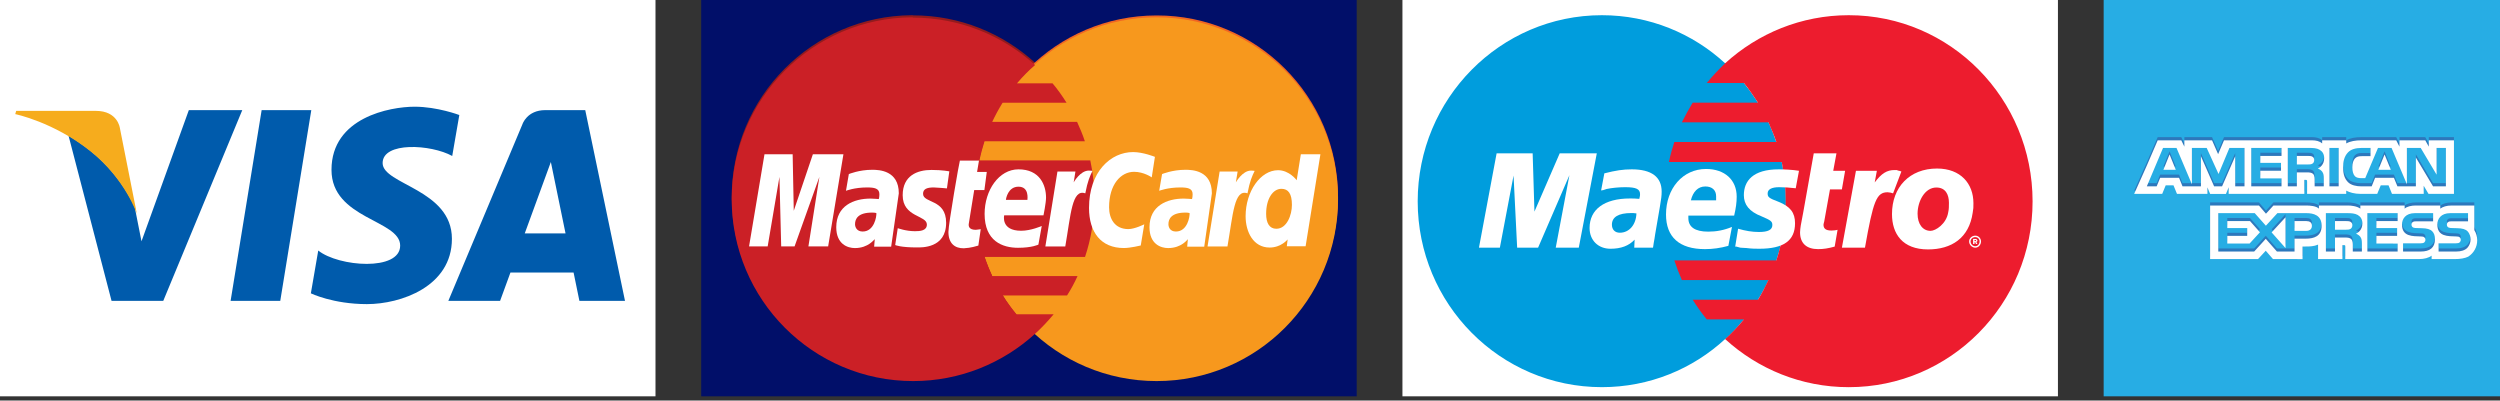 <svg width="749" height="120" viewBox="0 0 749 120" fill="none" xmlns="http://www.w3.org/2000/svg">
<rect x="0" y="0" width="749" height="120" fill="#333333" stroke="none"/>
<g clip-path="url(#clip0_1320_1715)">
<path d="M749.002 0H630.258V118.739H749.002V0Z" fill="#27ADE4"/>
<path d="M651.863 49.91L650.005 45.322L648.155 49.91M692.777 48.083C692.404 48.313 691.961 48.321 691.432 48.321H688.138V45.765H691.477C691.949 45.765 692.446 45.785 692.764 45.971C693.116 46.14 693.335 46.497 693.335 46.99C693.335 47.492 693.128 47.897 692.777 48.083ZM716.289 49.91L714.415 45.322L712.548 49.91H716.289ZM672.458 54.876H669.673L669.665 45.862L665.73 54.876H663.346L659.403 45.854V54.876H653.882L652.84 52.309H647.191L646.136 54.876H643.189L648.048 43.367H652.082L656.696 54.262V43.367H661.124L664.675 51.174L667.935 43.367H672.454V54.876H672.458ZM683.544 54.876H674.478V43.367H683.544V45.765H677.192V47.839H683.391V50.199H677.192V52.493H683.544V54.876ZM696.323 46.468C696.323 48.3 695.115 49.251 694.411 49.534C695.007 49.764 695.512 50.168 695.752 50.505C696.137 51.075 696.203 51.588 696.203 52.614V54.876H693.468L693.455 53.425C693.455 52.731 693.521 51.734 693.029 51.182C692.632 50.777 692.028 50.689 691.051 50.689H688.138V54.876H685.423V43.367H691.663C693.054 43.367 694.076 43.404 694.949 43.918C695.81 44.434 696.323 45.183 696.323 46.468ZM700.668 54.876H697.9V43.368H700.668V54.876ZM732.788 54.876H728.94L723.796 46.238V54.876H718.272L717.216 52.309H711.58L710.554 54.876H707.38C706.06 54.876 704.388 54.579 703.445 53.602C702.489 52.625 701.996 51.302 701.996 49.209C701.996 47.504 702.29 45.941 703.457 44.71C704.334 43.791 705.708 43.367 707.579 43.367H710.206V45.833H707.632C706.643 45.833 706.085 45.982 705.547 46.515C705.083 47.001 704.765 47.916 704.765 49.123C704.765 50.355 705.009 51.244 705.514 51.824C705.927 52.28 706.689 52.418 707.405 52.418H708.621L712.445 43.368H716.513L721.106 54.254V43.368H725.24L730.007 51.382V43.368H732.788V54.876ZM643.16 57.136H647.795L648.842 54.579H651.18L652.223 57.136H661.343V55.182L662.159 57.144H666.897L667.708 55.153V57.136H690.381L690.368 52.939H690.807C691.113 52.951 691.204 52.98 691.204 53.494V57.136H702.927V56.159C703.875 56.674 705.344 57.136 707.281 57.136H712.213L713.269 54.579H715.611L716.641 57.136H726.146V54.707L727.586 57.136H735.205V41.086H727.665V42.982L726.61 41.086H718.876V42.982L717.907 41.086H707.459C705.708 41.086 704.173 41.334 702.932 42.023V41.086H695.719V42.023C694.928 41.312 693.852 41.086 692.657 41.086H666.313L664.546 45.231L662.73 41.086H654.433V42.982L653.518 41.086H646.446L643.156 48.717L639.391 57.136H643.16Z" fill="#2D78BC"/>
<path d="M651.863 50.863L650.005 46.275L648.155 50.863M692.777 49.035C692.404 49.266 691.961 49.273 691.432 49.273H688.138V46.718H691.477C691.949 46.718 692.446 46.738 692.764 46.923C693.116 47.093 693.335 47.45 693.335 47.942C693.335 48.445 693.128 48.85 692.777 49.035ZM716.289 50.863L714.415 46.275L712.548 50.863H716.289ZM672.458 55.828H669.673L669.665 46.815L665.73 55.828H663.346L659.403 46.807V55.828H653.882L652.84 53.261H647.191L646.136 55.828H643.189L648.048 44.32H652.082L656.696 55.215V44.32H661.124L664.675 52.127L667.935 44.32H672.454V55.828H672.458ZM683.544 55.828H674.478V44.32H683.544V46.718H677.192V48.792H683.391V51.151H677.192V53.447H683.544V55.828ZM696.323 47.421C696.323 49.254 695.115 50.204 694.411 50.487C695.007 50.717 695.512 51.121 695.752 51.458C696.137 52.028 696.203 52.541 696.203 53.567V55.828H693.468L693.455 54.377C693.455 53.684 693.521 52.687 693.029 52.134C692.632 51.73 692.028 51.642 691.051 51.642H688.138V55.828H685.423V44.32H691.663C693.054 44.32 694.076 44.357 694.949 44.871C695.81 45.387 696.323 46.136 696.323 47.421ZM700.668 55.828H697.9V44.321H700.668V55.828ZM732.788 55.828H728.94L723.796 47.19V55.828H718.272L717.216 53.261H711.58L710.554 55.828H707.38C706.06 55.828 704.388 55.532 703.445 54.555C702.489 53.578 701.996 52.255 701.996 50.162C701.996 48.457 702.29 46.894 703.457 45.663C704.334 44.744 705.708 44.32 707.579 44.32H710.206V46.786H707.632C706.643 46.786 706.085 46.935 705.547 47.468C705.083 47.954 704.765 48.87 704.765 50.075C704.765 51.308 705.009 52.197 705.514 52.777C705.927 53.233 706.689 53.371 707.405 53.371H708.621L712.445 44.321H716.513L721.106 55.206V44.321H725.24L730.007 52.335V44.321H732.788V55.828ZM643.16 58.089H647.795L648.842 55.532H651.18L652.223 58.089H661.343V56.135L662.159 58.096H666.897L667.708 56.106V58.089H690.381L690.368 53.892H690.807C691.113 53.903 691.204 53.933 691.204 54.447V58.089H702.927V57.112C703.875 57.627 705.344 58.089 707.281 58.089H712.213L713.269 55.532H715.611L716.641 58.089H726.146V55.66L727.586 58.089H735.205V42.039H727.665V43.935L726.61 42.039H718.876V43.935L717.907 42.039H707.459C705.708 42.039 704.173 42.287 702.932 42.976V42.039H695.719V42.976C694.928 42.265 693.852 42.039 692.657 42.039H666.313L664.546 46.184L662.73 42.039H654.433V43.935L653.518 42.039H646.446L643.156 49.67L639.391 58.089H643.16Z" fill="white"/>
<path d="M741.302 68.012V60.648H739.424H734.503C732.989 60.648 731.884 61.016 731.106 61.587V60.648H723.674C722.486 60.648 721.092 60.946 720.434 61.587V60.648H707.159V61.587C706.104 60.816 704.32 60.648 703.501 60.648H694.744V61.587C693.909 60.768 692.051 60.648 690.921 60.648H681.122L678.883 63.105L676.781 60.648H662.148V76.697H676.504L678.817 74.202L680.989 76.697L689.841 76.706V72.93H690.71C691.885 72.948 693.271 72.9 694.492 72.366V76.696H701.792V72.512H702.148C702.594 72.512 702.64 72.532 702.64 72.986V76.696H724.816C726.223 76.696 727.696 76.33 728.512 75.669V76.696H735.546C737.007 76.696 738.439 76.488 739.527 75.956V75.939C741.116 74.915 742.171 73.12 742.171 71.071C742.171 69.946 741.853 68.898 741.302 68.012ZM690.834 70.58H687.445V74.438H682.169L678.825 70.629L675.353 74.438H664.598V62.935H675.519L678.858 66.706L682.309 62.935H690.987C693.139 62.935 695.56 63.54 695.56 66.725C695.56 69.921 693.205 70.58 690.834 70.58ZM707.171 70.058C707.556 70.62 707.61 71.143 707.622 72.158V74.439H704.895V72.999C704.895 72.308 704.961 71.283 704.457 70.748C704.059 70.336 703.455 70.236 702.466 70.236H699.565V74.438H696.838V62.935H703.103C704.477 62.935 705.479 62.997 706.373 63.479C707.229 64.002 707.767 64.72 707.767 66.033C707.767 67.868 706.559 68.806 705.843 69.093C706.443 69.319 706.939 69.722 707.171 70.058ZM718.332 65.316H711.971V67.406H718.174V69.754H711.971V72.042L718.332 72.053V74.44H709.269V62.935H718.332V65.316ZM725.242 74.439H719.958V71.972H725.226C725.739 71.972 726.103 71.904 726.335 71.686C726.517 71.51 726.654 71.25 726.654 70.938C726.654 70.603 726.509 70.336 726.322 70.176C726.116 69.999 725.83 69.921 725.354 69.921C722.817 69.835 719.635 70 719.635 66.36C719.635 64.691 720.674 62.935 723.517 62.935H728.963V65.384H723.98C723.488 65.384 723.165 65.403 722.892 65.591C722.598 65.778 722.486 66.053 722.486 66.42C722.486 66.853 722.739 67.148 723.078 67.277C723.368 67.377 723.674 67.406 724.138 67.406L725.598 67.448C727.071 67.483 728.085 67.742 728.698 68.372C729.227 68.925 729.509 69.624 729.509 70.808C729.509 73.283 727.982 74.439 725.242 74.439ZM739.217 73.328C738.501 74.06 737.346 74.439 735.844 74.439H730.601V71.972H735.824C736.341 71.972 736.705 71.904 736.92 71.686C737.111 71.51 737.243 71.25 737.243 70.938C737.243 70.603 737.111 70.336 736.912 70.176C736.713 69.999 736.428 69.921 735.952 69.921C733.403 69.835 730.225 70 730.225 66.36C730.225 64.691 731.268 62.935 734.119 62.935H739.424V65.383H734.582C734.086 65.383 733.759 65.403 733.481 65.591C733.196 65.777 733.084 66.053 733.084 66.418C733.084 66.853 733.328 67.147 733.68 67.275C733.966 67.377 734.272 67.406 734.723 67.406L736.196 67.447C737.682 67.483 738.671 67.742 739.275 68.372C739.386 68.46 739.453 68.558 739.527 68.656C739.498 68.616 739.469 68.578 739.436 68.537C739.904 69.167 740.189 69.95 740.189 70.8C740.189 71.775 739.817 72.66 739.217 73.328ZM674.108 65.316L677.079 68.667L673.979 72.041H667.3V69.753H673.263V67.406H667.3V65.316H674.108ZM680.576 68.707L684.743 64.171V73.393L680.576 68.707ZM692.646 66.725C692.646 67.722 691.997 68.244 690.954 68.244H687.445V65.316H690.987C691.968 65.316 692.646 65.719 692.646 66.725ZM704.763 66.558C704.763 67.049 704.552 67.446 704.2 67.661C703.836 67.879 703.389 67.898 702.859 67.898H699.561V65.316H702.905C703.389 65.316 703.873 65.326 704.2 65.523C704.552 65.708 704.763 66.065 704.763 66.558Z" fill="#2D78BC"/>
<path d="M741.302 68.934V61.57H739.424H734.503C732.989 61.57 731.884 61.938 731.106 62.508V61.57H723.674C722.486 61.57 721.092 61.867 720.434 62.508V61.57H707.159V62.508C706.104 61.737 704.32 61.57 703.501 61.57H694.744V62.508C693.909 61.69 692.051 61.57 690.921 61.57H681.122L678.883 64.026L676.781 61.57H662.148V77.619H676.504L678.817 75.124L680.989 77.619L689.841 77.628V73.851H690.71C691.885 73.87 693.271 73.822 694.492 73.288V77.618H701.792V73.434H702.148C702.594 73.434 702.64 73.454 702.64 73.908V77.618H724.816C726.223 77.618 727.696 77.252 728.512 76.591V77.618H735.546C737.007 77.618 738.439 77.41 739.527 76.878V76.861C741.116 75.836 742.171 74.041 742.171 71.993C742.171 70.868 741.853 69.82 741.302 68.934ZM690.834 71.501H687.445V75.36H682.169L678.825 71.551L675.353 75.36H664.598V63.857H675.519L678.858 67.627L682.309 63.857H690.987C693.139 63.857 695.56 64.462 695.56 67.646C695.56 70.843 693.205 71.501 690.834 71.501ZM707.171 70.98C707.556 71.541 707.61 72.064 707.622 73.08V75.36H704.895V73.921C704.895 73.229 704.961 72.204 704.457 71.669C704.059 71.257 703.455 71.157 702.466 71.157H699.565V75.36H696.838V63.857H703.103C704.477 63.857 705.479 63.918 706.373 64.4C707.229 64.924 707.767 65.641 707.767 66.954C707.767 68.789 706.559 69.727 705.843 70.014C706.443 70.24 706.939 70.644 707.171 70.98ZM718.332 66.237H711.971V68.328H718.174V70.675H711.971V72.964L718.332 72.975V75.362H709.269V63.857H718.332V66.237ZM725.242 75.361H719.958V72.894H725.226C725.739 72.894 726.103 72.826 726.335 72.608C726.517 72.432 726.654 72.172 726.654 71.86C726.654 71.525 726.509 71.258 726.322 71.097C726.116 70.921 725.83 70.843 725.354 70.843C722.817 70.757 719.635 70.922 719.635 67.281C719.635 65.613 720.674 63.857 723.517 63.857H728.963V66.306H723.98C723.488 66.306 723.165 66.324 722.892 66.512C722.598 66.7 722.486 66.975 722.486 67.341C722.486 67.775 722.739 68.07 723.078 68.199C723.368 68.299 723.674 68.328 724.138 68.328L725.598 68.37C727.071 68.404 728.085 68.664 728.698 69.294C729.227 69.846 729.509 70.546 729.509 71.729C729.509 74.205 727.982 75.361 725.242 75.361ZM739.217 74.25C738.501 74.982 737.346 75.361 735.844 75.361H730.601V72.894H735.824C736.341 72.894 736.705 72.826 736.92 72.608C737.111 72.432 737.243 72.172 737.243 71.86C737.243 71.525 737.111 71.258 736.912 71.097C736.713 70.921 736.428 70.843 735.952 70.843C733.403 70.757 730.225 70.922 730.225 67.281C730.225 65.613 731.268 63.857 734.119 63.857H739.424V66.305H734.582C734.086 66.305 733.759 66.325 733.481 66.513C733.196 66.699 733.084 66.975 733.084 67.34C733.084 67.775 733.328 68.069 733.68 68.197C733.966 68.299 734.272 68.328 734.723 68.328L736.196 68.368C737.682 68.405 738.671 68.664 739.275 69.294C739.386 69.382 739.453 69.48 739.527 69.578C739.498 69.537 739.469 69.499 739.436 69.459C739.904 70.089 740.189 70.872 740.189 71.722C740.189 72.697 739.817 73.582 739.217 74.25ZM674.108 66.237L677.079 69.589L673.979 72.963H667.3V70.675H673.263V68.328H667.3V66.237H674.108ZM680.576 69.628L684.743 65.093V74.315L680.576 69.628ZM692.646 67.647C692.646 68.644 691.997 69.166 690.954 69.166H687.445V66.237H690.987C691.968 66.237 692.646 66.64 692.646 67.647ZM704.763 67.48C704.763 67.971 704.552 68.368 704.2 68.583C703.836 68.801 703.389 68.82 702.859 68.82H699.561V66.237H702.905C703.389 66.237 703.873 66.247 704.2 66.445C704.552 66.63 704.763 66.986 704.763 67.48Z" fill="white"/>
<path d="M616.557 0H420.172V118.739H616.557V0Z" fill="white"/>
<path d="M516.844 101.587C527.972 91.436 534.99 76.698 534.99 60.329C534.99 43.955 527.968 29.225 516.844 18.962C507.124 10.014 494.176 4.555 479.92 4.555C449.476 4.555 424.742 29.552 424.742 60.326C424.742 91.11 449.476 115.992 479.92 115.992C494.176 115.995 507.124 110.54 516.844 101.587Z" fill="#009DDD"/>
<path d="M516.836 101.586C527.963 91.435 534.982 76.697 534.982 60.327C534.982 43.954 527.959 29.224 516.836 18.961V101.586Z" fill="#009DDD"/>
<path d="M553.89 4.555C539.634 4.555 526.674 10.014 516.85 18.962C514.909 20.816 513.076 22.782 511.342 24.86H522.461C523.976 26.71 525.379 28.788 526.674 30.75H507.13C505.946 32.716 504.862 34.684 503.889 36.645H529.806C530.675 38.607 531.532 40.578 532.182 42.541H501.63C500.98 44.505 500.438 46.474 500.008 48.543H533.804C534.557 52.254 534.996 56.295 534.996 60.329C534.996 66.441 534.015 72.447 532.182 78.013H501.63C502.271 79.974 503.029 81.943 503.889 83.907H529.806C528.838 85.873 527.862 87.945 526.674 89.801H507.13C508.429 91.876 509.832 93.839 511.342 95.695H522.461C520.736 97.77 518.898 99.736 516.85 101.59C526.674 110.542 539.634 115.997 553.89 115.997C584.339 115.997 608.96 91.115 608.96 60.331C608.956 29.552 584.339 4.555 553.89 4.555Z" fill="#ED1C2E"/>
<path d="M589.945 72.347C589.945 71.362 590.814 70.602 591.787 70.602C592.759 70.602 593.512 71.363 593.512 72.347C593.512 73.333 592.759 74.205 591.787 74.205C590.814 74.205 589.945 73.333 589.945 72.347ZM591.787 73.768C592.54 73.768 593.078 73.112 593.078 72.347C593.078 71.584 592.54 71.037 591.787 71.037C591.03 71.037 590.384 71.584 590.384 72.347C590.384 73.112 591.03 73.768 591.787 73.768ZM591.567 73.112H591.137V71.583H591.783C591.998 71.583 592.11 71.583 592.217 71.693C592.325 71.802 592.432 71.908 592.432 72.02C592.432 72.241 592.325 72.459 592.105 72.459L592.432 73.112H591.998L591.783 72.565H591.567V73.112ZM591.567 72.241H591.783C591.783 72.241 591.89 72.241 591.998 72.241C591.998 72.241 591.998 72.128 591.998 72.02V71.908C591.89 71.908 591.783 71.908 591.679 71.908H591.567V72.241Z" fill="white"/>
<path d="M473.004 74.205H466.098L470.198 52.484L460.809 74.205H454.54L453.46 52.593L449.359 74.205H443.094L448.386 45.938H459.183L459.721 63.397L467.289 45.938H478.4L473.004 74.205Z" fill="white"/>
<path d="M549.671 73.879C547.726 74.42 546.319 74.638 544.697 74.638C541.246 74.638 539.297 72.892 539.297 69.621C539.297 68.964 539.409 68.306 539.512 67.543L539.942 65.251L540.273 63.507L543.402 45.938H550.205L549.237 51.172H552.795L551.827 56.743H548.264L546.539 66.345C546.427 66.782 546.319 67.111 546.319 67.327C546.319 68.53 547.076 69.07 548.699 69.07C549.456 69.07 550.097 68.962 550.536 68.854L549.671 73.879Z" fill="white"/>
<path d="M569.655 51.384C569.113 51.162 569.009 51.162 568.902 51.162C568.575 51.05 568.359 51.05 568.359 50.945C568.14 50.945 567.925 50.945 567.606 50.945C565.334 50.945 563.716 51.927 561.664 54.653L562.309 51.162H556.044L551.836 74.193H558.747C561.229 60.108 562.202 57.601 565.546 57.601C565.761 57.601 566.092 57.711 566.41 57.711L567.168 57.928L569.655 51.384Z" fill="white"/>
<path d="M522.458 58.476C522.458 61.316 524.08 63.388 527.75 64.811C530.56 66.008 530.995 66.338 530.995 67.431C530.995 68.848 529.695 69.505 526.997 69.505C524.945 69.505 522.996 69.177 520.732 68.525L519.867 73.874H520.194L521.378 74.198C521.808 74.198 522.454 74.309 523.211 74.309C524.833 74.523 526.132 74.523 527.101 74.523C534.338 74.523 537.794 72.123 537.794 66.886C537.794 63.719 536.387 61.865 532.824 60.447C529.906 59.354 529.588 59.027 529.588 57.936C529.588 56.739 530.775 56.081 533.043 56.081C534.334 56.081 536.279 56.194 538.005 56.406L538.977 51.169C537.144 50.847 534.446 50.734 532.931 50.734C525.16 50.731 522.458 54.221 522.458 58.476Z" fill="white"/>
<path d="M495.241 74.2H489.621L489.733 71.795C488.007 73.653 485.632 74.525 482.499 74.525C478.833 74.525 476.238 72.016 476.238 68.304C476.238 62.735 480.658 59.462 488.334 59.462C489.083 59.462 490.055 59.462 491.136 59.575C491.355 58.811 491.355 58.48 491.355 58.155C491.355 56.628 490.163 56.081 486.923 56.081C484.978 56.081 482.826 56.299 481.312 56.628L480.343 56.957L479.689 57.063L480.662 51.935C484.121 51.057 486.277 50.734 488.872 50.734C494.806 50.734 497.831 53.023 497.831 57.388C497.831 58.59 497.728 59.464 497.297 61.975L495.89 70.162L495.675 71.579L495.456 72.784L495.348 73.543L495.241 74.2ZM490.275 63.937C489.513 63.829 489.191 63.829 488.764 63.829C484.87 63.829 482.93 65.03 482.93 67.325C482.93 68.741 483.79 69.725 485.301 69.725C488.115 69.725 490.163 67.325 490.275 63.937Z" fill="white"/>
<path d="M517.816 73.658C515.445 74.313 513.177 74.638 510.798 74.638C503.138 74.638 499.137 71.035 499.137 64.269C499.137 56.409 504.214 50.625 511.125 50.625C516.74 50.625 520.311 53.9 520.311 58.92C520.311 60.663 520.088 62.309 519.554 64.598H505.832C505.832 65.032 505.832 65.14 505.832 65.363C505.832 67.982 507.777 69.4 511.775 69.4C514.257 69.4 516.525 68.965 518.896 67.985L517.816 73.658ZM514.15 60.018C514.15 59.58 514.15 59.141 514.15 58.816C514.15 56.962 512.958 55.866 510.91 55.866C508.745 55.866 507.235 57.393 506.585 60.018H514.15Z" fill="white"/>
<path d="M591.023 63.705C589.943 71.341 584.654 74.726 577.632 74.726C569.968 74.726 566.84 70.036 566.84 64.142C566.84 56.064 572.128 50.492 580.334 50.492C587.46 50.492 591.238 55.078 591.238 60.864C591.242 62.291 591.242 62.397 591.023 63.705ZM583.901 60.755C583.901 58.355 582.925 56.178 580.127 56.178C576.664 56.178 574.504 60.321 574.504 64.034C574.504 67.092 576.018 69.164 578.394 69.164C579.904 69.164 583.144 67.092 583.686 63.599C583.901 62.722 583.901 61.744 583.901 60.755Z" fill="white"/>
<path d="M406.467 0H210.082V118.739H406.467V0Z" fill="#010F69"/>
<path d="M273.245 4.555C243.397 4.745 219.223 29.059 219.223 59.045C219.223 89.127 243.587 113.488 273.579 113.488C287.645 113.488 300.471 108.101 310.151 99.282C312.153 97.47 313.965 95.515 315.682 93.465H304.524C303.046 91.654 301.664 89.795 300.471 87.84H319.687C320.879 85.981 321.928 84.026 322.834 82.024H297.277C296.418 80.165 295.655 78.258 294.988 76.303H325.075C326.887 70.868 327.888 65.052 327.888 59.045C327.888 55.041 327.459 51.131 326.648 47.365H293.415C293.844 45.411 294.368 43.504 294.94 41.644H325.027C324.36 39.642 323.549 37.688 322.691 35.828H297.229C298.135 33.874 299.184 31.967 300.328 30.108H319.544C318.257 28.058 316.874 26.103 315.348 24.291H304.667C306.336 22.337 308.148 20.478 310.103 18.809C300.424 9.989 287.598 4.602 273.531 4.602C273.484 4.555 273.389 4.555 273.245 4.555Z" fill="#931B1D"/>
<path d="M400.877 59.068C400.877 89.15 376.56 113.559 346.521 113.559C316.482 113.559 292.164 89.198 292.164 59.116C292.164 29.034 316.482 4.625 346.521 4.625C376.512 4.577 400.877 28.939 400.877 59.068Z" fill="#F16622"/>
<path d="M400.877 59.678C400.877 89.76 376.56 114.169 346.521 114.169C316.482 114.169 292.164 89.808 292.164 59.726V59.678C292.164 29.596 316.482 5.188 346.521 5.188C376.512 5.188 400.877 29.549 400.877 59.678C400.877 59.631 400.877 59.631 400.877 59.678Z" fill="#F7981D"/>
<path d="M273.245 5.188C243.397 5.378 219.223 29.692 219.223 59.678C219.223 89.76 243.587 114.169 273.579 114.169C287.645 114.169 300.471 108.782 310.151 99.962C312.153 98.151 313.965 96.196 315.682 94.146H304.524C303.046 92.334 301.664 90.475 300.471 88.52H319.687C320.879 86.661 321.928 84.707 322.834 82.704H297.277C296.418 80.845 295.655 78.938 294.988 76.984H325.075C326.887 71.549 327.888 65.733 327.888 59.726C327.888 55.721 327.459 51.812 326.648 48.046H293.415C293.844 46.091 294.368 44.184 294.94 42.325H325.027C324.36 40.323 323.549 38.368 322.691 36.509H297.229C298.135 34.554 299.184 32.647 300.328 30.788H319.544C318.257 28.738 316.874 26.784 315.348 24.972H304.667C306.336 23.017 308.148 21.158 310.103 19.489C300.424 10.67 287.598 5.283 273.531 5.283C273.484 5.188 273.389 5.188 273.245 5.188Z" fill="#CB2026"/>
<path d="M293.112 73.575L293.828 68.665C293.446 68.665 292.827 68.855 292.35 68.855C290.347 68.855 290.109 67.806 290.252 66.996L291.873 56.937H294.925L295.64 51.502H292.731L293.303 48.117H287.581C287.439 48.26 284.148 67.186 284.148 69.475C284.148 72.907 286.056 74.433 288.774 74.385C290.919 74.29 292.541 73.718 293.112 73.575Z" fill="white"/>
<path d="M294.988 64.083C294.988 72.283 300.376 74.237 305.001 74.237C309.245 74.237 311.104 73.284 311.104 73.284L312.106 67.706C312.106 67.706 308.863 69.136 305.955 69.136C299.756 69.136 300.853 64.512 300.853 64.512H312.63C312.63 64.512 313.393 60.746 313.393 59.22C313.393 55.407 311.486 50.734 305.144 50.734C299.28 50.734 294.988 56.98 294.988 64.083ZM305.144 55.931C308.387 55.931 307.814 59.602 307.814 59.888H301.378C301.378 59.506 301.997 55.931 305.144 55.931Z" fill="white"/>
<path d="M341.77 73.547L342.819 67.206C342.819 67.206 339.958 68.636 338.051 68.636C333.95 68.636 332.281 65.49 332.281 62.105C332.281 55.24 335.81 51.474 339.767 51.474C342.723 51.474 345.06 53.143 345.06 53.143L346.013 46.993C346.013 46.993 342.485 45.562 339.481 45.562C332.806 45.562 326.273 51.379 326.273 62.296C326.273 69.542 329.802 74.309 336.716 74.309C338.67 74.309 341.77 73.547 341.77 73.547Z" fill="white"/>
<path d="M261.319 50.867C257.361 50.867 254.31 52.154 254.31 52.154L253.452 57.16C253.452 57.16 255.979 56.159 259.746 56.159C261.891 56.159 263.465 56.397 263.465 58.161C263.465 59.21 263.274 59.639 263.274 59.639C263.274 59.639 261.557 59.496 260.794 59.496C255.788 59.496 250.543 61.641 250.543 68.077C250.543 73.178 253.976 74.322 256.122 74.322C260.222 74.322 261.939 71.652 262.082 71.652L261.891 73.893H266.993L269.282 57.923C269.282 51.058 263.369 50.867 261.319 50.867ZM262.559 63.834C262.654 64.835 261.939 69.364 258.458 69.364C256.646 69.364 256.17 67.982 256.17 67.171C256.17 65.598 257.028 63.691 261.271 63.691C262.272 63.691 262.368 63.834 262.559 63.834Z" fill="white"/>
<path d="M274.688 74.131C275.975 74.131 283.461 74.465 283.461 66.742C283.461 59.543 276.547 60.973 276.547 58.065C276.547 56.635 277.692 56.158 279.742 56.158C280.553 56.158 283.7 56.444 283.7 56.444L284.415 51.343C284.415 51.343 282.365 50.914 279.074 50.914C274.783 50.914 270.444 52.63 270.444 58.494C270.444 65.121 277.692 64.453 277.692 67.266C277.692 69.125 275.689 69.268 274.116 69.268C271.398 69.268 268.966 68.362 268.966 68.362L268.203 73.416C268.346 73.463 269.824 74.131 274.688 74.131Z" fill="white"/>
<path d="M389.729 46.227L388.489 53.997C388.489 53.997 386.296 50.994 382.911 50.994C377.618 50.994 373.184 57.382 373.184 64.772C373.184 69.539 375.52 74.163 380.384 74.163C383.864 74.163 385.772 71.731 385.772 71.731L385.533 73.781H391.16L395.594 46.227H389.729ZM387.059 61.387C387.059 64.438 385.533 68.537 382.386 68.537C380.288 68.537 379.334 66.774 379.334 64.056C379.334 59.575 381.337 56.571 383.912 56.571C385.963 56.571 387.059 58.002 387.059 61.387Z" fill="white"/>
<path d="M229.993 73.829L233.521 52.996L234.046 73.829H238.051L245.489 52.996L242.199 73.829H248.111L252.689 46.227H243.534L237.812 63.151L237.479 46.227H229.039L224.414 73.829H229.993Z" fill="white"/>
<path d="M319.148 73.897C320.817 64.315 321.15 56.496 325.155 57.927C325.871 54.208 326.538 52.778 327.301 51.205C327.301 51.205 326.92 51.109 326.204 51.109C323.63 51.109 321.675 54.637 321.675 54.637L322.199 51.395H316.811L313.188 73.849H319.148V73.897Z" fill="white"/>
<path d="M355.162 50.867C351.205 50.867 348.153 52.154 348.153 52.154L347.295 57.16C347.295 57.16 349.822 56.159 353.589 56.159C355.735 56.159 357.308 56.397 357.308 58.161C357.308 59.21 357.117 59.639 357.117 59.639C357.117 59.639 355.401 59.496 354.638 59.496C349.631 59.496 344.387 61.641 344.387 68.077C344.387 73.178 347.82 74.322 349.965 74.322C354.066 74.322 355.83 71.652 355.878 71.652L355.687 73.893H360.789L363.078 57.923C363.078 51.058 357.213 50.867 355.162 50.867ZM356.402 63.834C356.498 64.835 355.782 69.364 352.302 69.364C350.49 69.364 350.061 67.982 350.061 67.171C350.061 65.598 350.919 63.691 355.162 63.691C356.116 63.691 356.211 63.834 356.402 63.834Z" fill="white"/>
<path d="M367.737 73.897C369.406 64.315 369.74 56.496 373.745 57.927C374.461 54.208 375.128 52.778 375.891 51.205C375.891 51.205 375.509 51.109 374.794 51.109C372.22 51.109 370.265 54.637 370.265 54.637L370.789 51.395H365.401L361.777 73.849H367.737V73.897Z" fill="white"/>
<path d="M196.385 0H0V118.739H196.385V0Z" fill="white"/>
<path fill-rule="evenodd" clip-rule="evenodd" d="M78.389 32.991L69.091 90.13H83.967L93.266 32.991H78.389ZM56.575 32.991L42.392 72.291L40.714 63.828L40.346 61.934C38.629 58.235 34.653 51.205 27.147 45.205C24.927 43.431 22.69 41.917 20.527 40.625L33.418 90.13H48.917L72.586 32.991H56.575ZM114.633 48.854C114.633 42.394 129.121 43.224 135.487 46.732L137.61 34.46C137.61 34.46 131.058 31.969 124.229 31.969C116.847 31.969 99.315 35.197 99.315 50.884C99.315 65.647 119.892 65.831 119.892 73.582C119.892 81.332 101.437 79.947 95.347 75.058L93.133 87.885C93.133 87.885 99.775 91.113 109.927 91.113C120.077 91.113 135.394 85.855 135.394 71.552C135.394 56.696 114.633 55.313 114.633 48.854ZM175.338 32.991H163.377C157.854 32.991 156.51 37.25 156.51 37.25L134.324 90.13H149.83L152.932 81.643H171.844L173.588 90.13H187.248L175.338 32.991ZM157.219 69.918L165.036 48.535L169.433 69.918H157.219Z" fill="#005BAC"/>
<path fill-rule="evenodd" clip-rule="evenodd" d="M35.919 38.376C35.919 38.376 35.303 33.219 28.729 33.219H4.846L4.566 34.188C4.566 34.188 16.046 36.528 27.06 45.295C37.585 53.674 41.019 64.12 41.019 64.12L35.919 38.376Z" fill="#F6AC1D"/>
</g>
<defs>
<clipPath id="clip0_1320_1715">
<rect width="749" height="120" fill="white"/>
</clipPath>
</defs>
</svg>
